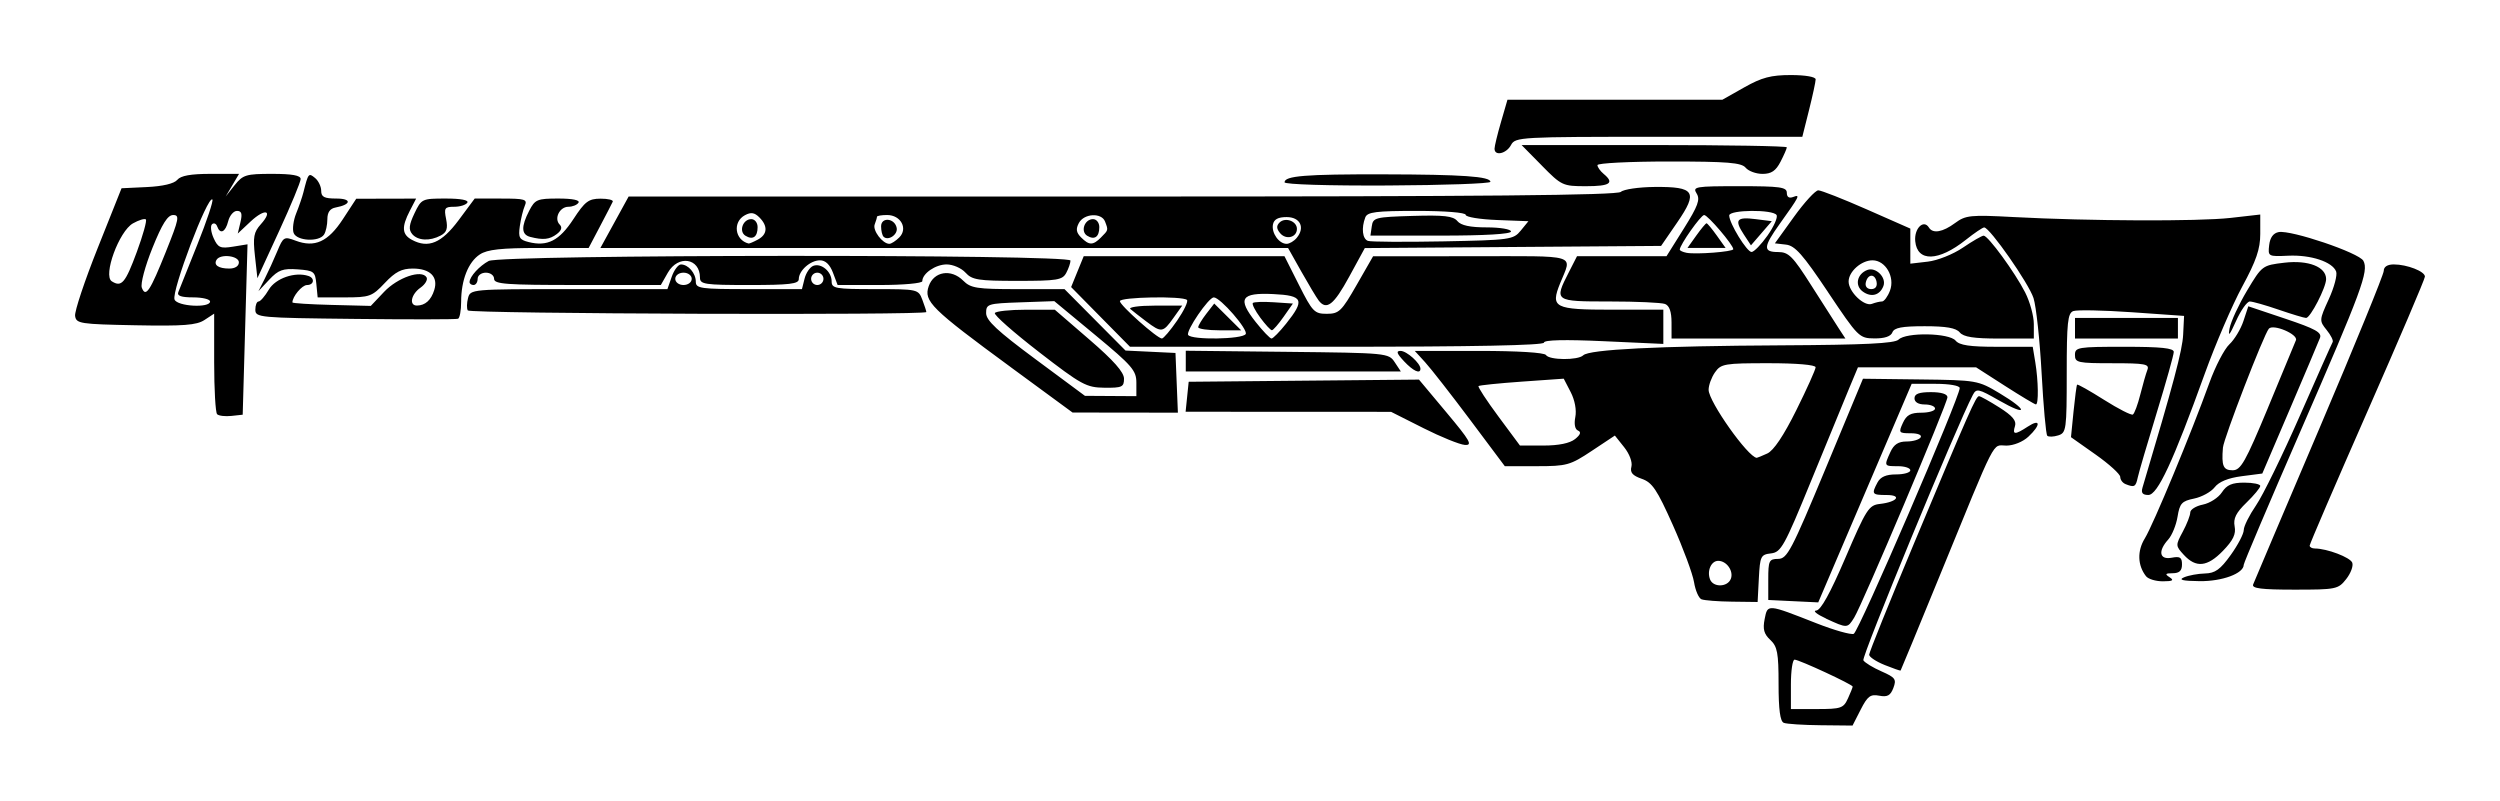 <?xml version="1.0" encoding="UTF-8" standalone="no"?>
<svg
   width="399.709"
   height="128"
   viewBox="0 0 105.756 33.867"
   version="1.1"
   id="svg8"
   inkscape:version="1.2.2 (732a01da63, 2022-12-09)"
   sodipodi:docname="Triple_Take_Icon.svg"
   xmlns:inkscape="http://www.inkscape.org/namespaces/inkscape"
   xmlns:sodipodi="http://sodipodi.sourceforge.net/DTD/sodipodi-0.dtd"
   xmlns="http://www.w3.org/2000/svg"
   xmlns:svg="http://www.w3.org/2000/svg"
   xmlns:rdf="http://www.w3.org/1999/02/22-rdf-syntax-ns#"
   xmlns:cc="http://creativecommons.org/ns#"
   xmlns:dc="http://purl.org/dc/elements/1.1/">
  <defs
     id="defs2" />
  <sodipodi:namedview
     id="base"
     pagecolor="#ffffff"
     bordercolor="#666666"
     borderopacity="1.0"
     inkscape:pageopacity="0.0"
     inkscape:pageshadow="2"
     inkscape:zoom="0.7"
     inkscape:cx="204.28571"
     inkscape:cy="86.428571"
     inkscape:document-units="mm"
     inkscape:current-layer="layer1"
     inkscape:document-rotation="0"
     showgrid="false"
     units="px"
     inkscape:window-width="2560"
     inkscape:window-height="1361"
     inkscape:window-x="-9"
     inkscape:window-y="-9"
     inkscape:window-maximized="1"
     inkscape:showpageshadow="2"
     inkscape:pagecheckerboard="0"
     inkscape:deskcolor="#d1d1d1" />
  <g
     inkscape:label="Layer 1"
     inkscape:groupmode="layer"
     id="layer1">
    <path
       style="fill:#000000;fill-opacity:1;stroke-width:0.174"
       d="m 75.456,30.576 c -0.151,-0.061 -0.218,-0.56 -0.218,-1.634 0,-1.324 -0.05,-1.593 -0.35,-1.872 -0.269,-0.251 -0.324,-0.454 -0.239,-0.882 0.128,-0.642 0.095,-0.645 2.198,0.181 0.742,0.291 1.448,0.491 1.571,0.444 0.206,-0.079 4.483,-10 4.483,-10.398 0,-0.101 -0.439,-0.178 -1.016,-0.178 h -1.017 l -1.976,4.623 -1.976,4.623 -1.057,-0.051 -1.057,-0.051 v -0.867 c 0,-0.799 0.033,-0.868 0.419,-0.871 0.381,-0.003 0.563,-0.351 2.003,-3.812 l 1.584,-3.809 2.426,0.03 c 2.392,0.03 2.438,0.038 3.353,0.584 1.221,0.73 1.202,1.005 -0.021,0.305 -0.88,-0.503 -0.96,-0.52 -1.112,-0.23 -0.68,1.296 -4.717,11.082 -4.629,11.223 0.061,0.099 0.406,0.309 0.768,0.468 0.586,0.258 0.64,0.334 0.501,0.701 -0.122,0.322 -0.252,0.393 -0.598,0.327 -0.373,-0.071 -0.495,0.02 -0.785,0.59 l -0.344,0.674 -1.346,-0.014 c -0.74,-0.007 -1.444,-0.053 -1.564,-0.102 z m 2.715,-1.025 c 0.111,-0.244 0.202,-0.472 0.202,-0.506 0,-0.088 -2.269,-1.14 -2.458,-1.14 -0.085,0 -0.155,0.47 -0.155,1.045 v 1.045 h 1.104 c 1.014,0 1.121,-0.036 1.306,-0.444 z m 1.552,-1.421 c -0.359,-0.144 -0.653,-0.34 -0.653,-0.435 0,-0.095 0.857,-2.222 1.906,-4.727 2.346,-5.606 2.612,-6.209 2.743,-6.209 0.057,0 0.445,0.215 0.861,0.479 0.551,0.349 0.73,0.561 0.66,0.784 -0.12,0.378 -0.007,0.383 0.542,0.024 0.542,-0.355 0.56,-0.076 0.026,0.425 -0.233,0.219 -0.629,0.379 -0.936,0.379 -0.614,0 -0.352,-0.513 -2.844,5.573 -0.882,2.155 -1.615,3.93 -1.628,3.944 -0.013,0.014 -0.317,-0.092 -0.676,-0.236 z m -2.482,-1.967 c -0.383,-0.177 -0.569,-0.328 -0.412,-0.335 0.194,-0.009 0.586,-0.717 1.237,-2.233 0.883,-2.058 0.989,-2.225 1.457,-2.277 0.737,-0.083 0.954,-0.378 0.279,-0.378 -0.613,0 -0.641,-0.04 -0.377,-0.534 0.125,-0.234 0.365,-0.337 0.784,-0.337 0.332,0 0.603,-0.078 0.603,-0.174 0,-0.096 -0.235,-0.174 -0.522,-0.174 -0.594,0 -0.594,-6.1e-4 -0.32,-0.601 0.146,-0.321 0.336,-0.444 0.686,-0.444 0.266,0 0.533,-0.078 0.592,-0.174 0.063,-0.102 -0.113,-0.174 -0.421,-0.174 -0.501,0 -0.519,-0.023 -0.331,-0.435 0.154,-0.338 0.329,-0.435 0.78,-0.435 0.32,0 0.582,-0.078 0.582,-0.174 0,-0.096 -0.196,-0.174 -0.435,-0.174 -0.271,0 -0.435,-0.099 -0.435,-0.261 0,-0.189 0.194,-0.261 0.697,-0.261 0.436,0 0.697,0.08 0.697,0.215 0,0.26 -3.6,8.767 -3.944,9.321 -0.286,0.461 -0.292,0.461 -1.194,0.044 z m -5.263,-0.81 c -0.117,-0.047 -0.259,-0.374 -0.316,-0.726 -0.057,-0.352 -0.46,-1.439 -0.896,-2.415 -0.673,-1.507 -0.872,-1.803 -1.316,-1.957 -0.392,-0.137 -0.502,-0.265 -0.437,-0.513 0.05,-0.189 -0.082,-0.541 -0.307,-0.824 l -0.393,-0.493 -0.976,0.648 c -0.916,0.609 -1.058,0.648 -2.328,0.648 l -1.352,-3.81e-4 -1.466,-1.959 c -0.806,-1.077 -1.664,-2.174 -1.905,-2.438 l -0.438,-0.479 h 2.722 c 1.627,0 2.765,0.07 2.829,0.174 0.136,0.22 1.355,0.229 1.576,0.012 0.253,-0.248 3.157,-0.394 8.385,-0.422 3.529,-0.019 4.792,-0.08 4.955,-0.243 0.317,-0.317 2.14,-0.284 2.412,0.044 0.162,0.196 0.599,0.261 1.74,0.261 h 1.523 l 0.108,0.653 c 0.13,0.786 0.145,1.785 0.026,1.785 -0.047,0 -0.635,-0.353 -1.308,-0.784 L 83.595,15.54 h -2.5 -2.5 l -0.382,0.914 c -0.21,0.503 -0.933,2.262 -1.606,3.908 -1.123,2.746 -1.263,2.999 -1.688,3.048 -0.434,0.05 -0.466,0.116 -0.515,1.055 l -0.052,1.001 -1.08,-0.014 c -0.594,-0.007 -1.175,-0.052 -1.292,-0.1 z m 1.241,-0.866 c 0.126,-0.329 -0.177,-0.762 -0.534,-0.762 -0.297,0 -0.484,0.424 -0.346,0.784 0.134,0.349 0.743,0.334 0.879,-0.022 z m 1.542,-5.303 c 0.268,-0.122 0.694,-0.757 1.227,-1.831 0.449,-0.904 0.817,-1.721 0.817,-1.816 0,-0.103 -0.798,-0.172 -1.993,-0.172 -1.862,0 -2.011,0.025 -2.264,0.387 -0.149,0.213 -0.27,0.546 -0.269,0.74 0.003,0.5 1.665,2.848 2.036,2.876 0.019,0.002 0.22,-0.082 0.446,-0.184 z m -8.134,-0.608 c 0.231,-0.186 0.272,-0.3 0.127,-0.361 -0.13,-0.054 -0.173,-0.276 -0.114,-0.574 0.058,-0.292 -0.02,-0.713 -0.196,-1.054 l -0.294,-0.568 -1.77,0.125 c -0.973,0.069 -1.799,0.153 -1.835,0.188 -0.036,0.035 0.344,0.616 0.844,1.29 l 0.909,1.226 h 0.995 c 0.642,0 1.115,-0.097 1.333,-0.272 z m 28.686,6.15 c 0.046,-0.12 1.309,-3.092 2.805,-6.606 1.496,-3.514 2.721,-6.511 2.721,-6.661 0,-0.173 0.155,-0.273 0.424,-0.273 0.562,0 1.318,0.295 1.318,0.515 0,0.097 -1.097,2.669 -2.438,5.717 -1.341,3.048 -2.438,5.596 -2.438,5.663 0,0.067 0.098,0.122 0.218,0.122 0.516,0.002 1.497,0.374 1.584,0.601 0.052,0.136 -0.063,0.448 -0.257,0.693 -0.337,0.429 -0.424,0.447 -2.186,0.447 -1.397,0 -1.814,-0.052 -1.75,-0.218 z m -4.529,-0.348 c -0.361,-0.461 -0.38,-1.071 -0.051,-1.604 0.351,-0.569 1.97,-4.469 2.728,-6.574 0.252,-0.699 0.633,-1.433 0.847,-1.633 0.214,-0.199 0.482,-0.643 0.595,-0.986 l 0.206,-0.624 1.57,0.527 c 1.273,0.427 1.55,0.581 1.462,0.812 -0.06,0.157 -0.633,1.512 -1.274,3.011 l -1.166,2.725 -0.871,0.113 c -0.575,0.075 -0.964,0.234 -1.145,0.469 -0.151,0.195 -0.542,0.41 -0.869,0.477 -0.521,0.106 -0.608,0.203 -0.7,0.767 -0.058,0.355 -0.235,0.789 -0.394,0.965 -0.445,0.491 -0.373,0.869 0.147,0.77 0.353,-0.068 0.435,-0.014 0.435,0.285 0,0.265 -0.11,0.369 -0.392,0.371 -0.317,0.002 -0.342,0.035 -0.131,0.171 0.199,0.129 0.132,0.169 -0.283,0.171 -0.3,0.001 -0.621,-0.095 -0.715,-0.215 z m 5.161,-7.138 c 0.608,-1.46 1.139,-2.742 1.18,-2.849 0.096,-0.249 -0.959,-0.698 -1.146,-0.487 -0.212,0.239 -1.91,4.637 -1.943,5.032 -0.065,0.776 0.013,0.958 0.408,0.958 0.347,0 0.535,-0.331 1.502,-2.654 z m -3.553,7.182 c 0.192,-0.082 0.59,-0.155 0.885,-0.162 0.428,-0.01 0.648,-0.167 1.088,-0.781 0.304,-0.423 0.552,-0.898 0.552,-1.057 0,-0.159 0.235,-0.629 0.521,-1.046 0.287,-0.417 1.118,-2.116 1.847,-3.776 0.729,-1.66 1.356,-3.069 1.393,-3.13 0.037,-0.062 -0.077,-0.292 -0.255,-0.511 -0.316,-0.391 -0.314,-0.418 0.091,-1.303 0.228,-0.497 0.368,-1.024 0.311,-1.171 -0.157,-0.41 -1.073,-0.712 -2.027,-0.668 -0.848,0.039 -0.861,0.032 -0.806,-0.447 0.037,-0.32 0.174,-0.509 0.4,-0.552 0.522,-0.099 3.405,0.877 3.585,1.214 0.235,0.439 -0.06,1.236 -2.685,7.263 -1.307,3 -2.376,5.518 -2.376,5.597 0,0.366 -0.91,0.704 -1.866,0.692 -0.724,-0.009 -0.909,-0.054 -0.659,-0.162 z m -0.011,-0.95 c -0.352,-0.383 -0.353,-0.404 -0.043,-0.98 0.174,-0.324 0.316,-0.69 0.316,-0.814 0,-0.124 0.24,-0.273 0.534,-0.332 0.294,-0.059 0.656,-0.292 0.804,-0.518 0.207,-0.315 0.427,-0.411 0.946,-0.411 0.372,0 0.677,0.063 0.677,0.14 0,0.077 -0.263,0.395 -0.584,0.706 -0.442,0.428 -0.563,0.672 -0.5,1.004 0.063,0.328 -0.062,0.589 -0.495,1.036 -0.661,0.682 -1.138,0.731 -1.654,0.17 z m -1.75,-2.837 c 1.315,-4.409 1.69,-5.817 1.722,-6.476 l 0.039,-0.795 -2.206,-0.155 c -1.213,-0.085 -2.33,-0.107 -2.482,-0.049 -0.234,0.09 -0.276,0.487 -0.276,2.625 0,2.397 -0.018,2.525 -0.361,2.634 -0.199,0.063 -0.407,0.069 -0.462,0.014 -0.056,-0.056 -0.163,-1.244 -0.239,-2.641 -0.076,-1.397 -0.23,-2.828 -0.342,-3.18 -0.198,-0.62 -1.853,-2.991 -2.088,-2.991 -0.064,0 -0.414,0.237 -0.778,0.526 -1.154,0.917 -2.052,0.943 -2.138,0.06 -0.053,-0.539 0.354,-0.945 0.58,-0.579 0.165,0.267 0.582,0.194 1.105,-0.193 0.448,-0.331 0.645,-0.351 2.475,-0.253 3.195,0.171 7.806,0.189 9.172,0.037 L 95.615,9.075 v 0.82 c 0,0.638 -0.169,1.133 -0.764,2.231 -0.42,0.776 -1.132,2.43 -1.581,3.675 -1.345,3.732 -1.999,5.138 -2.39,5.138 -0.242,0 -0.313,-0.088 -0.248,-0.305 z m -0.721,-0.159 c -0.12,-0.048 -0.218,-0.183 -0.218,-0.3 0,-0.117 -0.469,-0.543 -1.042,-0.947 l -1.042,-0.735 0.108,-1.085 c 0.06,-0.597 0.127,-1.108 0.151,-1.137 0.023,-0.029 0.537,0.261 1.141,0.643 0.604,0.382 1.153,0.662 1.218,0.621 0.066,-0.041 0.206,-0.418 0.312,-0.838 0.106,-0.42 0.241,-0.892 0.301,-1.048 0.096,-0.249 -0.083,-0.284 -1.477,-0.284 -1.47,0 -1.586,-0.025 -1.586,-0.348 0,-0.329 0.116,-0.348 2.09,-0.348 1.556,0 2.09,0.056 2.09,0.218 -1.5e-5,0.12 -0.324,1.276 -0.72,2.569 -0.396,1.293 -0.758,2.527 -0.804,2.743 -0.086,0.4 -0.142,0.43 -0.523,0.277 z m -29.704,-2.369 -1.36,-0.685 -4.346,-0.002 -4.346,-0.002 0.065,-0.634 0.065,-0.634 4.871,-0.046 4.871,-0.046 1.168,1.396 c 1.003,1.198 1.112,1.392 0.77,1.367 -0.219,-0.016 -1.01,-0.337 -1.759,-0.714 z M 9.184,17.522 C 9.115,17.454 9.059,16.469 9.059,15.333 v -2.065 l -0.412,0.27 c -0.334,0.219 -0.888,0.261 -2.917,0.222 -2.354,-0.046 -2.508,-0.07 -2.554,-0.397 -0.027,-0.192 0.404,-1.485 0.958,-2.874 L 5.141,7.964 6.215,7.913 C 6.888,7.881 7.367,7.767 7.499,7.608 7.645,7.431 8.071,7.355 8.911,7.355 H 10.112 L 9.829,7.834 9.545,8.313 9.926,7.834 C 10.276,7.394 10.407,7.355 11.512,7.355 c 0.847,0 1.205,0.065 1.206,0.218 9.24e-4,0.12 -0.411,1.113 -0.914,2.207 L 10.888,11.769 10.784,10.824 C 10.696,10.03 10.735,9.818 11.031,9.489 11.57,8.89 11.218,8.793 10.601,9.37 L 10.057,9.88 10.171,9.401 c 0.086,-0.36 0.049,-0.479 -0.147,-0.479 -0.144,0 -0.31,0.196 -0.371,0.435 C 9.536,9.825 9.311,9.929 9.185,9.575 9.142,9.456 9.044,9.416 8.968,9.487 c -0.077,0.071 -0.045,0.336 0.069,0.588 0.183,0.402 0.283,0.446 0.821,0.359 l 0.612,-0.099 -0.102,3.604 -0.102,3.604 -0.479,0.052 c -0.263,0.028 -0.535,-0.004 -0.603,-0.073 z M 8.885,12.754 c 0,-0.096 -0.322,-0.174 -0.715,-0.174 -0.502,0 -0.689,-0.065 -0.629,-0.218 0.048,-0.12 0.412,-1.031 0.81,-2.025 C 8.749,9.343 9.033,8.49 8.984,8.44 8.79,8.247 7.248,12.32 7.383,12.671 c 0.112,0.293 1.503,0.369 1.503,0.083 z M 7.028,10.62 C 7.574,9.259 7.605,9.096 7.324,9.096 c -0.231,0 -0.465,0.372 -0.876,1.392 -0.313,0.777 -0.512,1.521 -0.449,1.684 0.164,0.428 0.345,0.156 1.03,-1.552 z m -1.241,0.038 C 6.047,9.952 6.22,9.333 6.17,9.283 6.12,9.234 5.874,9.308 5.624,9.449 5.034,9.782 4.347,11.659 4.728,11.9 c 0.414,0.262 0.572,0.076 1.059,-1.242 z m 4.318,0.441 c 0,-0.281 -0.781,-0.374 -0.943,-0.111 -0.138,0.223 0.078,0.373 0.536,0.373 0.245,0 0.406,-0.104 0.406,-0.261 z m 32.654,4.434 c -3.374,-2.476 -3.694,-2.792 -3.472,-3.428 0.219,-0.626 0.949,-0.743 1.458,-0.233 0.32,0.32 0.572,0.359 2.322,0.359 h 1.964 l 1.29,1.299 1.29,1.299 1.057,0.051 1.057,0.051 0.051,1.263 0.051,1.263 -2.228,-0.003 -2.228,-0.003 -2.612,-1.917 z m 5.312,0.654 c 0,-0.513 -0.181,-0.722 -1.736,-2.01 l -1.736,-1.438 -1.442,0.051 c -1.377,0.048 -1.442,0.069 -1.442,0.454 0,0.313 0.467,0.749 2.09,1.952 l 2.09,1.549 1.088,0.007 1.088,0.007 z m -4.125,-1.3 c -1.072,-0.828 -1.909,-1.568 -1.862,-1.645 0.048,-0.077 0.638,-0.14 1.312,-0.14 h 1.225 l 1.463,1.263 c 1.026,0.885 1.463,1.38 1.464,1.654 3.49e-4,0.353 -0.082,0.391 -0.827,0.383 -0.767,-0.009 -0.968,-0.118 -2.776,-1.515 z m 6.215,0.389 V 14.837 l 4.289,0.047 c 4.23,0.046 4.293,0.052 4.549,0.438 l 0.26,0.392 h -4.549 -4.549 z m 9.23,0.003 c -0.306,-0.326 -0.343,-0.435 -0.144,-0.435 0.259,0 0.841,0.522 0.841,0.754 0,0.24 -0.301,0.103 -0.697,-0.318 z M 46.556,13.407 45.311,12.144 45.577,11.491 45.844,10.838 h 4.246 4.246 l 0.614,1.219 c 0.571,1.133 0.654,1.219 1.178,1.218 0.515,-0.001 0.624,-0.107 1.26,-1.218 l 0.697,-1.216 4.157,-0.002 c 4.615,-0.002 4.261,-0.11 3.754,1.148 -0.415,1.029 -0.248,1.114 2.185,1.114 h 2.182 v 0.724 0.724 l -2.525,-0.115 c -1.65,-0.075 -2.525,-0.054 -2.525,0.06 0,0.115 -3.014,0.175 -8.756,0.175 h -8.756 z m 3.241,0.153 c 0.288,-0.419 0.475,-0.811 0.415,-0.871 -0.174,-0.174 -2.838,-0.126 -2.838,0.051 0,0.175 1.578,1.578 1.777,1.58 0.067,6.27e-4 0.358,-0.342 0.646,-0.76 z m -1.311,0.035 c -0.276,-0.208 -0.577,-0.443 -0.668,-0.522 -0.091,-0.079 0.365,-0.144 1.013,-0.144 h 1.179 l -0.372,0.522 c -0.444,0.624 -0.505,0.631 -1.152,0.144 z m 4.21,0.537 c 0.114,-0.185 -1.075,-1.552 -1.35,-1.552 -0.219,0 -1.188,1.421 -1.084,1.589 0.137,0.221 2.295,0.188 2.434,-0.037 z M 50.687,13.842 c 0.002,-0.072 0.156,-0.327 0.341,-0.566 l 0.337,-0.435 0.57,0.566 0.57,0.566 h -0.911 c -0.501,0 -0.909,-0.059 -0.907,-0.131 z m 3.719,-0.15 c 0.804,-1.008 0.724,-1.192 -0.547,-1.252 -1.367,-0.065 -1.526,0.188 -0.741,1.181 0.305,0.385 0.607,0.7 0.67,0.7 0.064,-4e-6 0.342,-0.283 0.617,-0.628 z M 53.312,13.437 c -0.218,-0.295 -0.359,-0.574 -0.313,-0.62 0.046,-0.046 0.446,-0.059 0.889,-0.03 l 0.805,0.054 -0.395,0.563 c -0.217,0.31 -0.439,0.564 -0.493,0.566 -0.054,0.002 -0.276,-0.238 -0.494,-0.533 z m 17.398,0.206 c 0,-0.458 -0.09,-0.712 -0.275,-0.784 -0.152,-0.058 -1.21,-0.106 -2.351,-0.106 -2.334,0 -2.345,-0.008 -1.724,-1.226 l 0.352,-0.69 h 1.893 1.893 l 0.734,-1.171 c 0.599,-0.956 0.698,-1.227 0.54,-1.48 -0.181,-0.29 -0.067,-0.31 1.811,-0.31 1.725,0 2.004,0.039 2.004,0.28 0,0.181 0.095,0.243 0.27,0.176 0.312,-0.12 0.272,-0.04 -0.566,1.132 -0.706,0.988 -0.718,1.198 -0.07,1.198 0.442,0 0.617,0.176 1.401,1.411 0.493,0.776 1.019,1.599 1.169,1.829 l 0.274,0.418 h -3.677 -3.677 z m 2.612,-3.102 c 0,-0.179 -1.079,-1.445 -1.232,-1.445 -0.139,0 -1.032,1.266 -1.032,1.464 0,0.043 0.129,0.103 0.286,0.134 0.396,0.078 1.978,-0.044 1.978,-0.153 z M 71.756,9.967 c 0.205,-0.287 0.401,-0.522 0.435,-0.522 0.035,0 0.231,0.235 0.435,0.522 l 0.372,0.522 H 72.191 71.384 Z m 3.015,-0.003 c 0.269,-0.381 0.441,-0.771 0.382,-0.867 -0.151,-0.244 -2.003,-0.227 -2.003,0.019 0,0.326 0.749,1.548 0.946,1.544 0.102,-0.002 0.406,-0.315 0.675,-0.696 z M 73.767,9.918 C 73.36,9.296 73.459,9.167 74.268,9.27 l 0.684,0.087 -0.441,0.511 -0.441,0.511 z m 3.562,2.438 C 76.264,10.764 75.935,10.392 75.552,10.348 L 75.082,10.294 75.889,9.173 c 0.444,-0.617 0.907,-1.121 1.029,-1.121 0.122,0 1.048,0.364 2.058,0.809 l 1.836,0.809 v 0.742 0.742 l 0.74,-0.086 c 0.412,-0.048 1.071,-0.311 1.485,-0.593 0.41,-0.279 0.805,-0.506 0.877,-0.506 0.188,0 1.321,1.55 1.755,2.402 0.202,0.395 0.367,0.996 0.367,1.335 v 0.616 h -1.459 c -1.084,0 -1.515,-0.067 -1.676,-0.261 -0.156,-0.188 -0.57,-0.261 -1.483,-0.261 -0.965,0 -1.29,0.062 -1.366,0.261 -0.065,0.17 -0.33,0.259 -0.759,0.255 -0.643,-0.006 -0.688,-0.051 -1.965,-1.959 z m 2.283,0.398 c 0.09,0 0.243,-0.207 0.339,-0.459 0.219,-0.577 -0.188,-1.283 -0.739,-1.283 -0.473,0 -1.011,0.478 -1.011,0.898 0,0.435 0.661,1.069 0.986,0.944 0.144,-0.055 0.336,-0.101 0.426,-0.101 z m -0.814,-0.422 c -0.347,-0.254 -0.242,-0.744 0.195,-0.912 0.36,-0.138 0.818,0.32 0.68,0.68 -0.152,0.396 -0.518,0.493 -0.875,0.232 z M 79.385,11.926 c -0.071,-0.367 -0.38,-0.344 -0.459,0.034 -0.033,0.158 0.063,0.27 0.23,0.27 0.179,0 0.265,-0.114 0.228,-0.305 z m 8.393,1.959 v -0.435 h 2.177 2.177 v 0.435 0.435 h -2.177 -2.177 z m 6.541,0 c 0.055,-0.287 0.387,-1.004 0.738,-1.592 0.633,-1.059 0.648,-1.07 1.58,-1.18 1.012,-0.119 1.764,0.176 1.764,0.693 0,0.352 -0.666,1.644 -0.847,1.644 -0.079,0 -0.599,-0.157 -1.156,-0.348 -0.557,-0.192 -1.108,-0.348 -1.225,-0.348 -0.117,0 -0.379,0.372 -0.583,0.827 -0.273,0.608 -0.345,0.688 -0.272,0.305 z M 15.024,13.491 c -4.079,-0.045 -4.223,-0.058 -4.223,-0.392 0,-0.19 0.061,-0.345 0.137,-0.345 0.075,0 0.27,-0.226 0.434,-0.503 0.284,-0.48 1.11,-0.765 1.675,-0.577 0.283,0.094 0.236,0.384 -0.062,0.384 -0.208,0 -0.616,0.487 -0.616,0.736 0,0.034 0.746,0.082 1.658,0.105 l 1.658,0.042 0.563,-0.595 c 0.574,-0.606 1.586,-0.955 1.794,-0.617 0.062,0.1 -0.053,0.298 -0.254,0.44 -0.402,0.281 -0.496,0.761 -0.149,0.757 0.348,-0.004 0.597,-0.228 0.731,-0.659 0.174,-0.557 -0.175,-0.906 -0.906,-0.906 -0.473,0 -0.741,0.138 -1.186,0.61 -0.542,0.575 -0.639,0.61 -1.708,0.61 h -1.133 l -0.055,-0.566 c -0.051,-0.531 -0.1,-0.569 -0.794,-0.62 -0.622,-0.045 -0.812,0.024 -1.198,0.435 l -0.459,0.489 0.265,-0.522 c 0.146,-0.287 0.385,-0.812 0.532,-1.165 0.255,-0.614 0.29,-0.634 0.772,-0.452 0.813,0.307 1.377,0.051 2.004,-0.908 l 0.565,-0.864 1.267,-0.003 1.267,-0.003 -0.266,0.514 c -0.358,0.692 -0.335,1.005 0.091,1.232 0.693,0.371 1.252,0.135 1.972,-0.832 L 20.08,8.4 h 1.126 c 1.007,0 1.112,0.032 0.994,0.305 -0.073,0.168 -0.168,0.556 -0.211,0.863 -0.068,0.485 -0.02,0.573 0.375,0.672 0.793,0.199 1.296,-0.059 1.891,-0.969 0.489,-0.748 0.643,-0.864 1.145,-0.867 0.319,-0.002 0.554,0.056 0.521,0.127 -0.032,0.072 -0.275,0.542 -0.54,1.045 l -0.481,0.914 h -2.093 c -1.606,0 -2.19,0.063 -2.509,0.273 -0.49,0.321 -0.791,1.085 -0.791,2.007 0,0.363 -0.059,0.685 -0.131,0.714 -0.072,0.03 -2.031,0.033 -4.354,0.007 z m 4.764,-0.359 c -0.049,-0.079 -0.044,-0.314 0.01,-0.522 0.098,-0.375 0.135,-0.379 4.267,-0.379 h 4.168 l 0.182,-0.522 c 0.1,-0.287 0.276,-0.522 0.392,-0.522 0.308,0 0.627,0.372 0.627,0.731 0,0.286 0.199,0.313 2.245,0.313 h 2.245 l 0.111,-0.443 c 0.061,-0.244 0.227,-0.487 0.369,-0.542 0.337,-0.129 0.776,0.243 0.776,0.658 0,0.299 0.156,0.327 1.833,0.327 1.807,0 1.835,0.006 2.003,0.447 0.093,0.246 0.17,0.481 0.17,0.522 0,0.143 -19.311,0.076 -19.4,-0.068 z m 9.473,-1.336 c 0,-0.145 -0.155,-0.261 -0.348,-0.261 -0.194,0 -0.348,0.116 -0.348,0.261 0,0.145 0.155,0.261 0.348,0.261 0.194,0 0.348,-0.116 0.348,-0.261 z m 5.573,0 c 0,-0.144 -0.118,-0.261 -0.261,-0.261 -0.144,0 -0.261,0.118 -0.261,0.261 0,0.144 0.118,0.261 0.261,0.261 0.144,0 0.261,-0.118 0.261,-0.261 z m 20.948,0.914 c -0.092,-0.12 -0.421,-0.668 -0.731,-1.219 l -0.563,-1.001 h -14.545 -14.545 l 0.597,-1.088 0.597,-1.088 h 20.883 c 15.272,0 20.939,-0.053 21.092,-0.197 0.115,-0.108 0.756,-0.202 1.423,-0.208 1.71,-0.016 1.851,0.205 0.961,1.5 l -0.683,0.994 -6.267,0.046 -6.267,0.046 -0.663,1.216 c -0.652,1.195 -0.957,1.431 -1.291,0.999 z M 32.059,10.135 c 0.408,-0.218 0.432,-0.571 0.064,-0.939 -0.206,-0.206 -0.356,-0.229 -0.61,-0.093 -0.53,0.284 -0.432,1.052 0.154,1.199 0.03,0.007 0.207,-0.067 0.392,-0.167 z M 31.535,9.973 c -0.294,-0.182 -0.112,-0.703 0.246,-0.703 0.148,0 0.267,0.151 0.267,0.338 0,0.415 -0.201,0.557 -0.513,0.365 z m 6.508,0.069 c 0.374,-0.374 0.062,-0.946 -0.516,-0.946 -0.236,0 -0.429,0.033 -0.429,0.073 0,0.04 -0.044,0.187 -0.097,0.326 -0.096,0.251 0.333,0.82 0.62,0.82 0.082,0 0.272,-0.123 0.423,-0.273 z m -0.667,-0.029 c -0.057,-0.057 -0.104,-0.254 -0.104,-0.436 0,-0.409 0.579,-0.352 0.66,0.065 0.055,0.284 -0.363,0.563 -0.556,0.371 z m 9.201,0.029 C 46.89,9.73 46.887,9.741 46.746,9.372 46.598,8.986 45.856,9.027 45.639,9.433 c -0.136,0.254 -0.113,0.403 0.093,0.61 0.343,0.343 0.502,0.343 0.846,-3.49e-4 z m -0.587,-0.069 c -0.294,-0.182 -0.112,-0.703 0.246,-0.703 0.148,0 0.267,0.151 0.267,0.338 0,0.415 -0.201,0.557 -0.513,0.365 z m 8.865,0.089 c 0.363,-0.437 0.147,-0.879 -0.428,-0.879 -0.36,0 -0.536,0.095 -0.578,0.313 -0.069,0.359 0.255,0.819 0.578,0.819 0.12,0 0.313,-0.114 0.428,-0.253 z M 54.151,9.862 c -0.155,-0.186 -0.162,-0.311 -0.024,-0.448 0.24,-0.24 0.736,-0.06 0.736,0.268 0,0.363 -0.463,0.48 -0.711,0.181 z M 64.331,9.756 64.656,9.358 63.329,9.307 C 62.6,9.279 62.003,9.181 62.003,9.089 c 0,-0.097 -0.867,-0.167 -2.071,-0.167 -1.728,0 -2.089,0.046 -2.177,0.275 -0.173,0.45 -0.121,0.909 0.112,0.993 0.12,0.043 1.55,0.052 3.178,0.021 2.839,-0.055 2.974,-0.073 3.286,-0.455 z M 58.029,9.575 c 0.053,-0.371 0.144,-0.394 1.727,-0.441 1.334,-0.04 1.717,0.004 1.894,0.218 0.153,0.185 0.538,0.267 1.245,0.267 0.566,0 1.024,0.078 1.024,0.174 0,0.109 -1.107,0.174 -2.973,0.174 H 57.973 Z M 19.863,11.926 c 0.01,-0.23 0.418,-0.677 0.81,-0.886 0.518,-0.276 24.611,-0.292 24.611,-0.017 0,0.102 -0.081,0.337 -0.18,0.522 -0.161,0.301 -0.38,0.337 -2.063,0.337 -1.661,0 -1.92,-0.041 -2.198,-0.348 -0.173,-0.192 -0.533,-0.348 -0.798,-0.348 -0.471,0 -1.03,0.385 -1.03,0.709 0,0.089 -0.805,0.162 -1.79,0.162 H 35.433 L 35.236,11.535 C 35.107,11.192 34.918,11.012 34.688,11.012 c -0.407,0 -0.898,0.435 -0.898,0.796 0,0.202 -0.395,0.249 -2.09,0.249 -1.896,0 -2.09,-0.029 -2.09,-0.313 0,-0.829 -0.924,-0.972 -1.358,-0.21 l -0.297,0.521 -3.527,0.001 c -3.019,9.24e-4 -3.527,-0.036 -3.527,-0.26 0,-0.145 -0.155,-0.261 -0.348,-0.261 -0.194,0 -0.348,0.116 -0.348,0.261 0,0.144 -0.078,0.261 -0.174,0.261 -0.096,0 -0.172,-0.059 -0.169,-0.131 z M 12.421,9.854 C 12.361,9.697 12.409,9.324 12.529,9.027 12.649,8.73 12.786,8.33 12.834,8.138 c 0.206,-0.818 0.22,-0.835 0.494,-0.608 0.143,0.118 0.259,0.362 0.259,0.542 0,0.261 0.13,0.327 0.644,0.327 0.657,0 0.634,0.255 -0.035,0.379 -0.237,0.044 -0.348,0.202 -0.348,0.496 0,0.237 -0.063,0.53 -0.141,0.649 -0.21,0.324 -1.155,0.273 -1.286,-0.069 z m 5.013,0.044 c -0.155,-0.187 -0.132,-0.388 0.098,-0.871 0.294,-0.616 0.319,-0.628 1.322,-0.628 0.638,0 0.982,0.066 0.915,0.174 -0.059,0.096 -0.309,0.174 -0.555,0.174 -0.403,0 -0.437,0.051 -0.343,0.519 0.08,0.4 0.028,0.56 -0.228,0.697 -0.464,0.248 -0.973,0.221 -1.21,-0.065 z m 4.992,0.123 c -0.375,-0.098 -0.387,-0.435 -0.039,-1.108 0.246,-0.475 0.338,-0.514 1.229,-0.514 0.598,0 0.923,0.066 0.856,0.174 -0.059,0.096 -0.251,0.174 -0.427,0.174 -0.374,0 -0.62,0.503 -0.368,0.755 0.116,0.116 0.074,0.25 -0.125,0.401 -0.304,0.231 -0.582,0.26 -1.126,0.118 z M 54.34,7.713 c 0,-0.274 0.876,-0.345 4.18,-0.338 3.347,0.007 4.528,0.09 4.528,0.317 0,0.073 -1.959,0.143 -4.354,0.155 -2.484,0.013 -4.354,-0.045 -4.354,-0.135 z M 65.225,7.006 64.367,6.136 h 5.61 c 3.085,0 5.61,0.043 5.61,0.096 0,0.053 -0.12,0.327 -0.266,0.61 -0.2,0.387 -0.389,0.514 -0.762,0.514 -0.273,0 -0.594,-0.118 -0.713,-0.261 C 73.668,6.88 73.08,6.832 70.602,6.832 c -1.665,0 -3.026,0.069 -3.026,0.153 0,0.084 0.118,0.25 0.261,0.37 0.469,0.389 0.278,0.522 -0.747,0.522 -0.979,0 -1.033,-0.025 -1.866,-0.871 z M 63.222,6.293 c 0,-0.105 0.123,-0.614 0.274,-1.132 L 63.769,4.22 h 4.545 4.545 L 73.785,3.697 C 74.529,3.277 74.916,3.175 75.759,3.175 c 0.612,0 1.048,0.076 1.048,0.182 0,0.1 -0.127,0.688 -0.282,1.306 l -0.282,1.124 h -6.068 c -5.89,0 -6.074,0.01 -6.255,0.348 -0.197,0.368 -0.697,0.481 -0.697,0.157 z"
       id="path941" />
  </g>
</svg>
